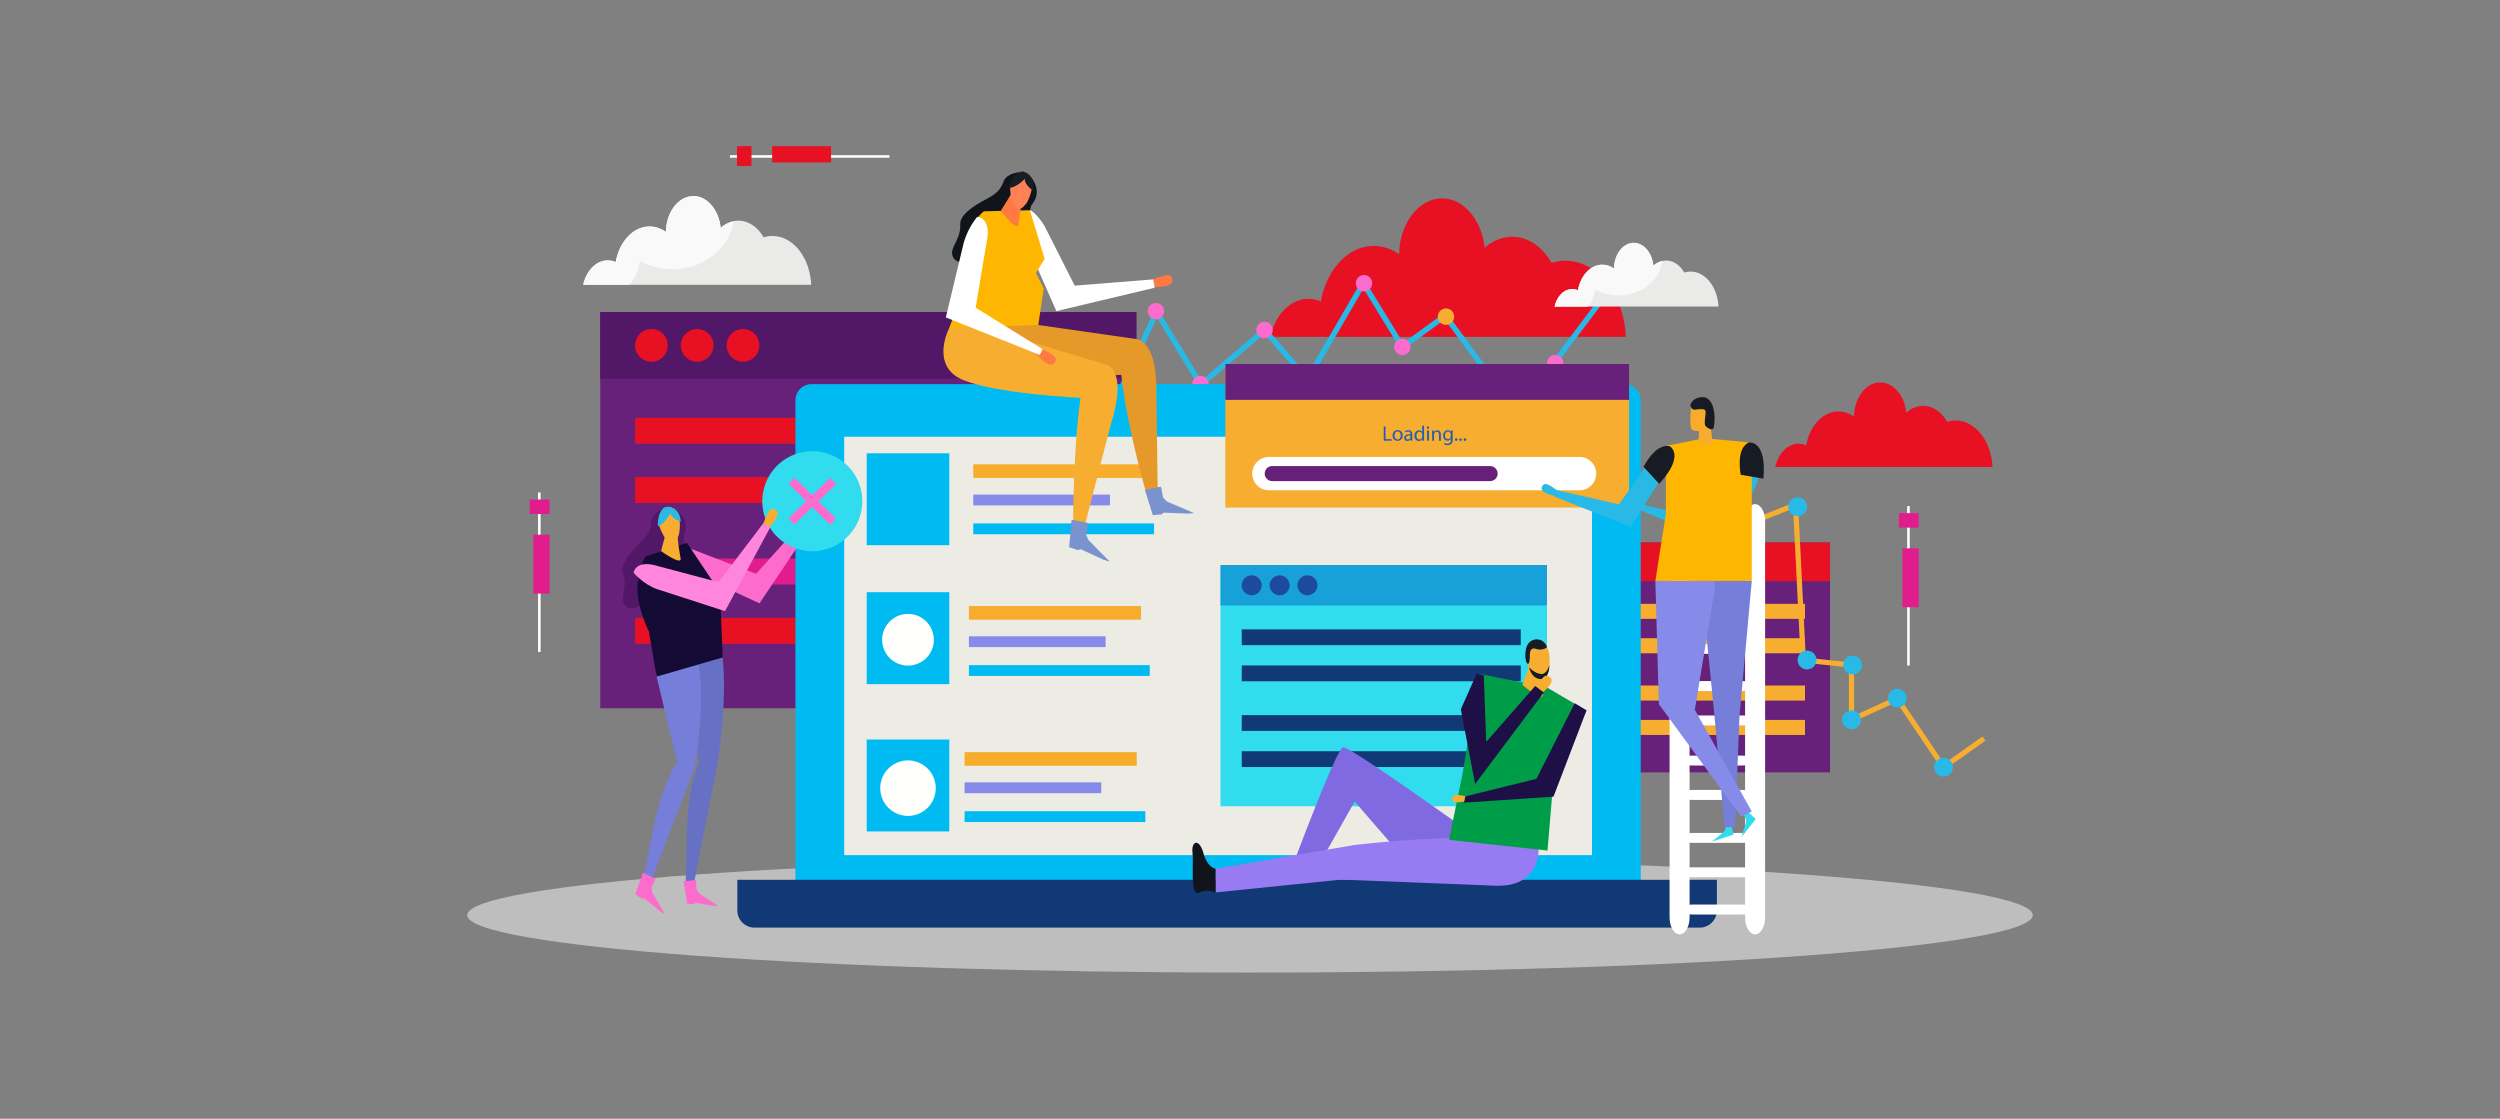 <svg id="Layer_1" data-name="Layer 1" xmlns="http://www.w3.org/2000/svg" viewBox="0 0 1200 537"><rect x="0" y="0" width="1200" height="537" fill="#808080" stroke="none"/><defs><style>.cls-1{fill:#68217a;}.cls-2{fill:#521766;}.cls-3{fill:#e71123;}.cls-4{fill:#e11d8d;}.cls-5{fill:#f7ae30;}.cls-6,.cls-7{fill:#fff;}.cls-6{opacity:0.49;}.cls-8{fill:#29b9e6;}.cls-9{fill:#fd6bcd;}.cls-10{fill:#00bbf1;}.cls-11{fill:#ecebe4;}.cls-12{fill:#103975;}.cls-13{fill:#255db0;}.cls-14{fill:#31dcee;}.cls-15{fill:#18a1d8;}.cls-16{fill:#1d4a9d;}.cls-17{fill:#fffffd;}.cls-18{fill:#f8ac2b;}.cls-19{fill:#868be9;}.cls-20{fill:#6671c6;}.cls-21{fill:#757ed8;}.cls-22{fill:#140b35;}.cls-23{fill:#ff85dd;}.cls-24{fill:#ffb600;}.cls-25{fill:#171b23;}.cls-26{fill:#7f6ae2;}.cls-27{fill:#977bf3;}.cls-28{fill:#11141b;}.cls-29{fill:#009d49;}.cls-30{fill:#1e0f46;}.cls-31{fill:#fe7a42;}.cls-32{fill:#e59929;}.cls-33{fill:#7a92ce;}.cls-34{fill:#ff8155;}.cls-35{fill:#191d26;}.cls-36{fill:#eaeae8;}.cls-37{fill:#f9f9f9;}</style></defs><rect class="cls-1" x="288.12" y="149.82" width="257.34" height="190.15"/><rect class="cls-2" x="288.12" y="149.82" width="257.34" height="31.91"/><path class="cls-3" d="M320.54,165.78a7.85,7.85,0,1,1-7.85-7.84A7.84,7.84,0,0,1,320.54,165.78Z"/><path class="cls-3" d="M342.5,165.78a7.85,7.85,0,1,1-7.84-7.84A7.84,7.84,0,0,1,342.5,165.78Z"/><path class="cls-3" d="M364.47,165.78a7.84,7.84,0,1,1-7.85-7.84A7.84,7.84,0,0,1,364.47,165.78Z"/><rect class="cls-3" x="304.85" y="200.53" width="219.92" height="12.44"/><rect class="cls-3" x="304.85" y="228.99" width="219.92" height="12.45"/><rect class="cls-4" x="304.85" y="268.11" width="219.92" height="12.46"/><rect class="cls-3" x="304.85" y="296.57" width="219.92" height="12.45"/><rect class="cls-1" x="729.1" y="260.42" width="149.31" height="110.33"/><rect class="cls-3" x="729.1" y="260.42" width="149.31" height="18.52"/><path class="cls-4" d="M747.91,269.68a4.56,4.56,0,1,1-4.56-4.55A4.56,4.56,0,0,1,747.91,269.68Z"/><path class="cls-4" d="M760.65,269.68a4.56,4.56,0,1,1-4.55-4.55A4.55,4.55,0,0,1,760.65,269.68Z"/><path class="cls-4" d="M773.4,269.68a4.55,4.55,0,1,1-4.55-4.55A4.55,4.55,0,0,1,773.4,269.68Z"/><rect class="cls-5" x="738.8" y="289.84" width="127.6" height="7.22"/><rect class="cls-5" x="738.8" y="306.35" width="127.6" height="7.22"/><rect class="cls-5" x="738.8" y="329.05" width="127.6" height="7.23"/><rect class="cls-5" x="738.8" y="345.56" width="127.6" height="7.22"/><path class="cls-6" d="M975.74,439.27c0,15.23-168.22,27.57-375.74,27.57S224.26,454.5,224.26,439.27,392.48,411.7,600,411.7,975.74,424,975.74,439.27Z"/><path class="cls-3" d="M751.37,125.17a22.43,22.43,0,0,0-6.6,1c-4.34-7.6-11.18-12.53-18.91-12.53A19.79,19.79,0,0,0,712.61,119c-1.36-13.42-10-23.76-20.42-23.76-11.22,0-20.34,11.94-20.6,26.81a21.1,21.1,0,0,0-12.22-4c-12.31,0-22.61,11.37-25.36,26.65a14.9,14.9,0,0,0-5.94-1.26c-8.69,0-16,7.69-18.37,18.25H780.38C779.51,141.33,766.87,125.17,751.37,125.17Z"/><path class="cls-3" d="M938.65,201.84a13.58,13.58,0,0,0-4,.63c-2.66-4.64-6.84-7.65-11.56-7.65A12.07,12.07,0,0,0,915,198.1c-.83-8.2-6.09-14.52-12.48-14.52-6.86,0-12.43,7.3-12.59,16.38a12.9,12.9,0,0,0-7.46-2.47c-7.53,0-13.82,6.95-15.5,16.28a9,9,0,0,0-3.63-.77c-5.31,0-9.79,4.7-11.23,11.15h104.3C955.84,211.71,948.12,201.84,938.65,201.84Z"/><rect class="cls-7" x="258.26" y="236.38" width="1.23" height="76.56"/><rect class="cls-4" x="254.27" y="239.77" width="9.54" height="6.97"/><rect class="cls-4" x="255.99" y="256.66" width="7.82" height="28.26"/><rect class="cls-7" x="350.36" y="74.48" width="76.56" height="1.23"/><rect class="cls-3" x="353.75" y="70.16" width="6.97" height="9.54"/><rect class="cls-3" x="370.64" y="70.16" width="28.26" height="7.82"/><rect class="cls-7" x="915.44" y="242.91" width="1.23" height="76.56"/><rect class="cls-4" x="911.45" y="246.3" width="9.54" height="6.97"/><rect class="cls-4" x="913.17" y="263.2" width="7.82" height="28.26"/><polygon class="cls-8" points="533.71 199.4 506.78 171.81 508.66 169.97 532.91 194.82 555 146.87 576.7 182.62 607.1 156.56 627.35 179.88 654.38 133.37 673.51 164.62 694.01 149.71 722.15 187.84 745.26 173.03 771.83 137.64 773.93 139.22 746.88 175.12 721.5 191.39 693.45 153.37 672.75 168.42 654.44 138.5 627.78 184.38 606.83 160.25 576.06 186.63 555.32 152.47 533.71 199.4"/><path class="cls-9" d="M536.8,195.63a3.93,3.93,0,1,1-3.93-3.93A3.92,3.92,0,0,1,536.8,195.63Z"/><path class="cls-9" d="M511.65,170.45a3.93,3.93,0,1,1-3.93-3.93A3.93,3.93,0,0,1,511.65,170.45Z"/><path class="cls-9" d="M558.78,149.38a3.93,3.93,0,1,1-3.93-3.93A3.93,3.93,0,0,1,558.78,149.38Z"/><path class="cls-9" d="M580.15,184.34a3.93,3.93,0,1,1-3.92-3.93A3.92,3.92,0,0,1,580.15,184.34Z"/><path class="cls-9" d="M610.9,158.41a3.93,3.93,0,1,1-3.93-3.93A3.93,3.93,0,0,1,610.9,158.41Z"/><path class="cls-9" d="M631.49,182.13a3.93,3.93,0,1,1-3.92-3.93A3.92,3.92,0,0,1,631.49,182.13Z"/><path class="cls-9" d="M658.65,135.94a3.93,3.93,0,1,1-3.93-3.93A3.94,3.94,0,0,1,658.65,135.94Z"/><path class="cls-9" d="M677.06,166.52a3.93,3.93,0,1,1-3.92-3.92A3.92,3.92,0,0,1,677.06,166.52Z"/><path class="cls-5" d="M698,152a3.93,3.93,0,1,1-3.92-3.93A3.91,3.91,0,0,1,698,152Z"/><path class="cls-9" d="M725.91,188.84a3.93,3.93,0,1,1-3.93-3.93A3.94,3.94,0,0,1,725.91,188.84Z"/><path class="cls-9" d="M750.41,174.27a3.93,3.93,0,1,1-3.93-3.92A3.93,3.93,0,0,1,750.41,174.27Z"/><polygon class="cls-5" points="932.57 369.98 910.25 336.95 887.48 347.43 887.48 320.35 864.4 317.93 864.34 316.87 860.71 244.07 825.36 258.14 803.79 221.66 805.93 220.39 826.42 255.05 863.02 240.49 866.77 315.69 889.96 318.12 889.96 343.56 911.13 333.82 933.21 366.5 951.59 353.49 953.02 355.52 932.57 369.98"/><path class="cls-8" d="M867.38,243.23a4.51,4.51,0,1,1-4.51-4.51A4.52,4.52,0,0,1,867.38,243.23Z"/><path class="cls-8" d="M830.4,256.6a4.51,4.51,0,1,1-4.51-4.51A4.5,4.5,0,0,1,830.4,256.6Z"/><path class="cls-8" d="M871.89,316.81a4.51,4.51,0,1,1-4.51-4.51A4.51,4.51,0,0,1,871.89,316.81Z"/><path class="cls-8" d="M893.79,319.24a4.51,4.51,0,1,1-4.51-4.52A4.51,4.51,0,0,1,893.79,319.24Z"/><path class="cls-8" d="M915.2,335.11a4.51,4.51,0,1,1-4.51-4.51A4.51,4.51,0,0,1,915.2,335.11Z"/><path class="cls-8" d="M893.23,345.5a4.52,4.52,0,1,1-4.51-4.51A4.51,4.51,0,0,1,893.23,345.5Z"/><path class="cls-8" d="M937.4,368.24a4.51,4.51,0,1,1-4.51-4.51A4.51,4.51,0,0,1,937.4,368.24Z"/><path class="cls-10" d="M787.55,426a7.75,7.75,0,0,1-7.75,7.77H389.59a7.77,7.77,0,0,1-7.78-7.77V192.15a7.77,7.77,0,0,1,7.78-7.77H779.8a7.75,7.75,0,0,1,7.75,7.77Z"/><rect class="cls-11" x="405.21" y="209.64" width="358.95" height="200.83"/><path class="cls-12" d="M362.21,445.26H815.82a8.28,8.28,0,0,0,8.29-8.28V422.31H353.92V437A8.28,8.28,0,0,0,362.21,445.26Z"/><rect class="cls-5" x="588.17" y="174.72" width="193.8" height="68.91"/><rect class="cls-1" x="588.17" y="174.72" width="193.8" height="17.22"/><path class="cls-7" d="M766.18,227.33a8,8,0,0,1-8,8H609.08a8,8,0,0,1-8-8h0a8,8,0,0,1,8-8H758.19a8,8,0,0,1,8,8Z"/><path class="cls-1" d="M718.86,227.33a3.6,3.6,0,0,1-3.6,3.6H610.67a3.61,3.61,0,0,1-3.61-3.6h0a3.61,3.61,0,0,1,3.61-3.61H715.26a3.6,3.6,0,0,1,3.6,3.61Z"/><path class="cls-1" d="M603.54,183.18a4.24,4.24,0,1,1-4.24-4.24A4.23,4.23,0,0,1,603.54,183.18Z"/><path class="cls-1" d="M615.39,183.18a4.24,4.24,0,1,1-4.23-4.24A4.23,4.23,0,0,1,615.39,183.18Z"/><path class="cls-1" d="M627.25,183.18a4.24,4.24,0,1,1-4.23-4.24A4.23,4.23,0,0,1,627.25,183.18Z"/><path class="cls-13" d="M664.19,204.69h.88v6.1H668v.74h-3.81Z"/><path class="cls-13" d="M673.27,209a2.39,2.39,0,0,1-2.45,2.6,2.34,2.34,0,0,1-2.36-2.53,2.39,2.39,0,0,1,2.44-2.6A2.33,2.33,0,0,1,673.27,209Zm-3.9.05c0,1.07.62,1.88,1.49,1.88s1.49-.8,1.49-1.9c0-.84-.42-1.9-1.47-1.9S669.37,208.15,669.37,209.09Z"/><path class="cls-13" d="M677.12,211.53l-.08-.62h0a1.84,1.84,0,0,1-1.51.73,1.39,1.39,0,0,1-1.5-1.41c0-1.19,1.06-1.84,3-1.82v-.11a1,1,0,0,0-1.12-1.14,2.49,2.49,0,0,0-1.28.37l-.2-.59a3.05,3.05,0,0,1,1.61-.43c1.5,0,1.87,1,1.87,2v1.83a7,7,0,0,0,.08,1.18ZM677,209c-1,0-2.08.15-2.08,1.11a.78.78,0,0,0,.83.85,1.22,1.22,0,0,0,1.2-.82.87.87,0,0,0,0-.28Z"/><path class="cls-13" d="M683.54,204.32v5.94c0,.44,0,.94,0,1.27h-.8l0-.85h0a1.82,1.82,0,0,1-1.68,1,2.23,2.23,0,0,1-2.1-2.49,2.35,2.35,0,0,1,2.2-2.64,1.65,1.65,0,0,1,1.49.75h0v-2.94Zm-.89,4.3a1.2,1.2,0,0,0,0-.38,1.3,1.3,0,0,0-1.28-1c-.93,0-1.47.82-1.47,1.9s.48,1.82,1.45,1.82a1.33,1.33,0,0,0,1.3-1.07,1.17,1.17,0,0,0,0-.38Z"/><path class="cls-13" d="M686,205.24a.56.56,0,0,1-1.12,0,.56.56,0,0,1,.56-.57A.54.54,0,0,1,686,205.24Zm-1,6.29v-4.92h.89v4.92Z"/><path class="cls-13" d="M687.41,208c0-.51,0-.93,0-1.34h.8l.05.82h0a1.79,1.79,0,0,1,1.62-.92c.68,0,1.74.4,1.74,2.09v2.93h-.89V208.7c0-.79-.3-1.46-1.14-1.46a1.27,1.27,0,0,0-1.2.92,1.33,1.33,0,0,0-.06.42v2.95h-.89Z"/><path class="cls-13" d="M697.28,206.61c0,.36,0,.76,0,1.36v2.85a2.83,2.83,0,0,1-.71,2.25,2.64,2.64,0,0,1-1.78.59,3.21,3.21,0,0,1-1.64-.41l.22-.68a2.79,2.79,0,0,0,1.45.38c.91,0,1.58-.47,1.58-1.71v-.55h0a1.76,1.76,0,0,1-1.56.82,2.21,2.21,0,0,1-2.1-2.4,2.36,2.36,0,0,1,2.22-2.6,1.64,1.64,0,0,1,1.53.84h0l0-.74Zm-.92,1.95a1.32,1.32,0,0,0-.05-.41,1.3,1.3,0,0,0-1.25-1c-.85,0-1.47.72-1.47,1.87,0,1,.49,1.77,1.46,1.77a1.32,1.32,0,0,0,1.24-.92,1.59,1.59,0,0,0,.07-.48Z"/><path class="cls-13" d="M698.36,211a.61.61,0,0,1,.62-.64.64.64,0,0,1,0,1.28A.6.6,0,0,1,698.36,211Z"/><path class="cls-13" d="M700.47,211a.61.61,0,1,1,.59.64A.59.59,0,0,1,700.47,211Z"/><path class="cls-13" d="M702.57,211a.6.6,0,0,1,.61-.64.64.64,0,1,1-.61.64Z"/><rect class="cls-14" x="585.85" y="271.22" width="156.71" height="115.8"/><rect class="cls-15" x="585.85" y="271.22" width="156.71" height="19.44"/><path class="cls-16" d="M605.59,280.94a4.78,4.78,0,1,1-4.78-4.77A4.78,4.78,0,0,1,605.59,280.94Z"/><path class="cls-16" d="M619,280.94a4.78,4.78,0,1,1-4.78-4.77A4.78,4.78,0,0,1,619,280.94Z"/><path class="cls-16" d="M632.35,280.94a4.78,4.78,0,1,1-4.78-4.77A4.78,4.78,0,0,1,632.35,280.94Z"/><rect class="cls-12" x="596.04" y="302.1" width="133.93" height="7.58"/><rect class="cls-12" x="596.04" y="319.43" width="133.93" height="7.58"/><rect class="cls-12" x="596.04" y="343.26" width="133.93" height="7.58"/><rect class="cls-12" x="596.04" y="360.59" width="133.93" height="7.58"/><rect class="cls-10" x="416.03" y="217.58" width="39.63" height="44.12"/><rect class="cls-10" x="416.03" y="284.26" width="39.63" height="44.12"/><rect class="cls-10" x="416.03" y="354.97" width="39.63" height="44.12"/><path class="cls-17" d="M448.24,307.08a12.4,12.4,0,1,1-12.4-12.39A12.4,12.4,0,0,1,448.24,307.08Z"/><path class="cls-17" d="M449.16,378.31A13.32,13.32,0,1,1,435.84,365,13.32,13.32,0,0,1,449.16,378.31Z"/><rect class="cls-18" x="467.16" y="222.89" width="82.62" height="6.53"/><rect class="cls-19" x="467.16" y="237.4" width="65.61" height="5.19"/><rect class="cls-10" x="467.16" y="251.24" width="86.78" height="5.19"/><rect class="cls-18" x="465.08" y="290.91" width="82.62" height="6.53"/><rect class="cls-19" x="465.08" y="305.42" width="65.61" height="5.19"/><rect class="cls-10" x="465.08" y="319.26" width="86.78" height="5.19"/><rect class="cls-18" x="463" y="361.03" width="82.62" height="6.53"/><rect class="cls-19" x="463" y="375.54" width="65.61" height="5.19"/><rect class="cls-10" x="463" y="389.38" width="86.78" height="5.19"/><path class="cls-2" d="M318.44,244.07s-5.58,2.19-5.81,6.2-1.37,6.41-5.26,10.2-9.89,10.32-8.33,14.74c2.52,7-1.76,11.68.9,15.24s7.37.78,8.52-1.55,10.73-14.36,11.74-18.37,6.3-2.4,7.84-5.3-.38-6.68.29-8.27c2.45-5.85-.7-9.9-4.25-12.41S318.44,244.07,318.44,244.07Z"/><path class="cls-20" d="M346.87,315.58l-20.45,3.48,9.17,46.88s-6,11.5-5.86,36.52l-.63,22,3.77.75,11.51-58.79S349.23,337.82,346.87,315.58Z"/><path class="cls-21" d="M335.31,319.06l-20.5,4.17L325,366.08s-7.88,10.3-12.05,35l-4.4,21.54,3.59,1.39,21.42-55.93S338.79,336.78,335.31,319.06Z"/><path class="cls-5" d="M386.52,250.25s3.32-6.78,5.06-6.95c1.45-.15,6.76,1.72-2.73,8.92Z"/><path class="cls-9" d="M333.53,275.12l31,14.5,25.38-37.75-3.15-3-23.84,26.57-28.36-10.9s-9.26-4.43-11.72,2A33.36,33.36,0,0,0,333.53,275.12Z"/><path class="cls-22" d="M310,267.07s-3.42,4.43-4,14.23,5.44,21.78,5.44,21.78l3.75,21.68,31.69-9.18L346,292.69l-5.41-5.81,1.93-7.21-12.77-19.09Z"/><polygon class="cls-9" points="328.12 423.02 334.05 422.43 334.34 427.04 335.57 428.9 344.79 434.91 342.59 434.86 333.83 433.29 333.11 433.94 329.87 433.83 328.12 423.02"/><polygon class="cls-9" points="308.59 418.92 314.74 421.84 312.73 426 313.03 428.32 319.17 438.84 317.01 437.53 309.12 431.13 308.08 431.27 304.94 429.31 308.59 418.92"/><path class="cls-5" d="M319.54,256.11l-2.24,8.4s10.38,7.46,9.36,3.25a97.68,97.68,0,0,1-1.51-11.65Z"/><path class="cls-5" d="M317.64,245.19c-.7,1.77-2.11,5.23-1.11,7.57s2.51,6.51,5.18,7.5,3.36-2,3.94-3,2-10.83-2.31-13.19C320.09,242.29,318.19,243.84,317.64,245.19Z"/><path class="cls-8" d="M321.76,246.26s-2.46,5.22-6,6.3c0,0-.56-8.24,4.45-9.26,0,0,6-.38,6.57,7.09C326.77,250.39,322.09,248.83,321.76,246.26Z"/><path class="cls-14" d="M413.91,240.58a24,24,0,1,1-24-24A24,24,0,0,1,413.91,240.58Z"/><rect class="cls-9" x="375.9" y="238.56" width="27.95" height="4.03" transform="translate(-57.64 338.61) rotate(-44.03)"/><polygon class="cls-9" points="401.24 248.97 398.4 251.84 378.53 232.18 381.36 229.32 401.24 248.97"/><path class="cls-5" d="M366.19,252.05s2.23-7.22,3.92-7.66c1.42-.36,6.94.67-1.31,9.24Z"/><path class="cls-23" d="M315.52,282.83,348,293.35l21.7-40.2-3.3-2-21.5,28.3-29.38-7.79s-9.68-3.42-11.43,3.21C304.1,274.91,308.89,280.55,315.52,282.83Z"/><path class="cls-7" d="M811,440.33c0,4.51-2.16,8.16-4.81,8.16h0c-2.65,0-4.79-3.65-4.79-8.16V250.15c0-4.51,2.14-8.16,4.79-8.16h0c2.65,0,4.81,3.65,4.81,8.16Z"/><path class="cls-7" d="M847.25,440.33c0,4.51-2.16,8.16-4.81,8.16h0c-2.65,0-4.8-3.65-4.8-8.16V250.15c0-4.51,2.15-8.16,4.8-8.16h0c2.65,0,4.81,3.65,4.81,8.16Z"/><path class="cls-7" d="M842.44,259.17c0,1.32-2.92,2.39-6.52,2.39H812.69c-3.59,0-6.52-1.07-6.52-2.39h0c0-1.32,2.93-2.39,6.52-2.39h23.23c3.6,0,6.52,1.07,6.52,2.39Z"/><path class="cls-7" d="M842.44,275.67c0,1.32-2.92,2.39-6.52,2.39H812.69c-3.59,0-6.52-1.07-6.52-2.39h0c0-1.32,2.93-2.39,6.52-2.39h23.23c3.6,0,6.52,1.07,6.52,2.39Z"/><path class="cls-7" d="M842.44,294.92c0,1.33-2.92,2.4-6.52,2.4H812.69c-3.59,0-6.52-1.07-6.52-2.4h0c0-1.31,2.93-2.39,6.52-2.39h23.23c3.6,0,6.52,1.08,6.52,2.39Z"/><path class="cls-7" d="M842.44,311.43c0,1.32-2.92,2.4-6.52,2.4H812.69c-3.59,0-6.52-1.08-6.52-2.4h0c0-1.32,2.93-2.39,6.52-2.39h23.23c3.6,0,6.52,1.07,6.52,2.39Z"/><path class="cls-7" d="M842.44,329.3c0,1.33-2.92,2.4-6.52,2.4H812.69c-3.59,0-6.52-1.07-6.52-2.4h0c0-1.31,2.93-2.39,6.52-2.39h23.23c3.6,0,6.52,1.08,6.52,2.39Z"/><path class="cls-7" d="M842.44,345.81c0,1.32-2.92,2.39-6.52,2.39H812.69c-3.59,0-6.52-1.07-6.52-2.39h0c0-1.32,2.93-2.4,6.52-2.4h23.23c3.6,0,6.52,1.08,6.52,2.4Z"/><path class="cls-7" d="M842.44,365.06c0,1.33-2.92,2.39-6.52,2.39H812.69c-3.59,0-6.52-1.06-6.52-2.39h0c0-1.31,2.93-2.38,6.52-2.38h23.23c3.6,0,6.52,1.07,6.52,2.38Z"/><path class="cls-7" d="M842.44,381.56c0,1.33-2.92,2.4-6.52,2.4H812.69c-3.59,0-6.52-1.07-6.52-2.4h0c0-1.32,2.93-2.39,6.52-2.39h23.23c3.6,0,6.52,1.07,6.52,2.39Z"/><path class="cls-7" d="M842.44,402.19c0,1.33-2.92,2.4-6.52,2.4H812.69c-3.59,0-6.52-1.07-6.52-2.4h0c0-1.32,2.93-2.39,6.52-2.39h23.23c3.6,0,6.52,1.07,6.52,2.39Z"/><path class="cls-7" d="M842.44,418.7c0,1.32-2.92,2.39-6.52,2.39H812.69c-3.59,0-6.52-1.07-6.52-2.39h0c0-1.33,2.93-2.39,6.52-2.39h23.23c3.6,0,6.52,1.06,6.52,2.39Z"/><path class="cls-7" d="M842.44,436.57c0,1.33-2.92,2.4-6.52,2.4H812.69c-3.59,0-6.52-1.07-6.52-2.4h0c0-1.32,2.93-2.39,6.52-2.39h23.23c3.6,0,6.52,1.07,6.52,2.39Z"/><path class="cls-8" d="M798.31,228.05l-15.59,24.87-36.47-14.5,1.08-3.11,29.79,6.76,15-21.35s4.48-7.58,9.3-4.19A25.71,25.71,0,0,1,798.31,228.05Z"/><path class="cls-8" d="M748,235.79s-5.14-4-6.54-3.44c-1.18.44-4.56,3.9,5.48,5.84Z"/><path class="cls-8" d="M841.64,235.55l-15.59,24.87-36.48-14.51,1.1-3.11,29.77,6.76,15-21.34s4.5-7.59,9.31-4.19A25.59,25.59,0,0,1,841.64,235.55Z"/><path class="cls-8" d="M791.29,243.28s-5.14-4-6.54-3.44c-1.18.45-4.55,3.9,5.48,5.85Z"/><polygon class="cls-14" points="830.67 394.48 828.57 394.65 828.2 397.87 827.46 399.28 821.65 404 832.11 400.61 830.67 394.48"/><polygon class="cls-14" points="838.17 388.86 836.52 390.17 837.99 393.04 838.14 394.64 835.9 401.78 842.76 393.17 838.17 388.86"/><polygon class="cls-21" points="840.85 278.85 834.96 343.64 832.86 397.07 827.8 397.07 822.75 341.54 816.44 278.85 840.85 278.85"/><polygon class="cls-19" points="794.57 278.85 796.25 337.96 835.8 392.02 840.85 389.5 813.51 340.7 823.17 282.22 823.17 278.85 794.57 278.85"/><polygon class="cls-24" points="840.85 278.85 794.57 278.85 799.63 246.46 799.63 214.05 818.05 210.35 840.85 212.45 840.85 243.72 840.85 278.85"/><path class="cls-25" d="M801.53,214.22s7.54,4.29-5.13,18l-7.5-8.11S794.53,212.53,801.53,214.22Z"/><path class="cls-25" d="M839.51,212.34s8.6-1.19,6.93,17.42l-10.89-1.86S832.94,215.27,839.51,212.34Z"/><path class="cls-18" d="M821.92,212.33c.1,1.62-6.44,1.62-6.51,0a33,33,0,0,1,.63-8.21l4.84-1.79S821.72,208.91,821.92,212.33Z"/><path class="cls-18" d="M816.88,206.75c-.44,0-4.53.74-5.15-1.26s-.42-9.36.53-11.15,4.09-2.84,5.57-2.21,5.45,4.86,3.25,12.11A7.11,7.11,0,0,1,816.88,206.75Z"/><path class="cls-25" d="M811.36,194.34s.37,2.53,2.15,2.32,4.84-.74,5.15.62-1,6,0,7.16,3.37,2.53,3.9.84,1.57-12.1-3.9-14.52C818.66,190.76,813.21,189.61,811.36,194.34Z"/><path class="cls-26" d="M709.15,402.13s-61.21-44.1-64.47-43.45-24.09,56.54-24.09,56.54H633l17.25-30.49,26.38,30.49Z"/><path class="cls-27" d="M738.45,405.57s2.61,20.83-21.49,19.54L644,422.2l-60.57,6.16V417l66.74-11.4S715,397.76,738.45,405.57Z"/><path class="cls-28" d="M583.47,417s-3.9-.5-5.86-7.58-5.85-5.93-5.21,0-1.3,20.93,3.26,19a9,9,0,0,1,7.81,0Z"/><polygon class="cls-29" points="695.55 403.12 742.79 408.27 745.74 373.35 761.51 341.1 742.31 329.86 709.9 323.47 702.11 370.92 695.55 403.12"/><path class="cls-5" d="M703.86,384.61s-5.42,1-6.27.09-1.94-4.7,6.39-2.31Z"/><polygon class="cls-30" points="755.86 337.55 761.53 340.96 745.68 382.39 702.74 385.28 703.34 382.27 737.48 373.83 755.86 337.55"/><path class="cls-5" d="M733.93,319.84l-3.19,8.88s10.54,9,9.83,4.38a105.61,105.61,0,0,1-.56-12.74Z"/><path class="cls-5" d="M734.82,309.36c-.9,1.8-2.68,5.29-1.84,7.84s2,7.05,4.76,8.34,4.57-1.06,5.12-2.15c.87-1.74,2.33-11.84-2-14.69C737.65,306.54,735.5,308,734.82,309.36Z"/><path class="cls-25" d="M742.54,310.71a5.58,5.58,0,0,1-5.19.76c-3.05-1-2.93,2.08-3,2.41s.13,4.79-.95,4.76-2.07-5.61-.18-9.15A5.06,5.06,0,0,1,742.54,310.71Z"/><path class="cls-25" d="M734,320.31s2.9,3.33,6.18,3.2c2.09-.07,3.44-3.58,3.5-4.35s.41,6.91-4.14,6.8S734,320.31,734,320.31Z"/><path class="cls-5" d="M736.7,331.45s3.44-6.92,5.22-7.08c1.49-.13,6.9,1.82-2.85,9.1Z"/><polygon class="cls-30" points="701.19 340.44 708.86 323.27 712.21 324.2 713.38 356.1 736.89 329.28 741.02 332.4 708.05 376.33 701.19 340.44"/><path class="cls-31" d="M552.67,134.52s7.32-3.32,8.85-2.3c1.29.87,4.38,6-8.24,5.5Z"/><path class="cls-7" d="M492.42,116.12l14.64,33.21,47.23-11.23-.78-4-37.65,3-14.59-28.81s-7.58-12.52-11.5-6.37C487.84,104.94,489.54,109.24,492.42,116.12Z"/><path class="cls-28" d="M489.32,82.63s-6.17.52-7.58,4.41-3.26,5.91-8.23,8.49-12.84,7.24-12.59,12.06c.38,7.67-5.23,11-3.66,15.31s7,3,8.87,1,14.86-11,17.05-14.63,6.92-.49,9.31-2.88,1.61-6.72,2.75-8.09c4.15-5,2.26-10-.5-13.51S489.32,82.63,489.32,82.63Z"/><path class="cls-32" d="M458.19,152.82,498.37,156l47.06,6.74s10.32.28,9.62,26.75l.68,47.73-5.41-.09s-9.71-33.41-12.08-57.2c0,0-41.64,2.55-55.68-3.68S455,154.58,458.19,152.82Z"/><path class="cls-5" d="M458.12,153.07l73.37,22.14s9.91,2.46,1.63,28.84l-12.61,48.88-5.42-1.64s0-35.33,3.55-60.32c0,0-39.25-1.76-56.07-8.45C447.67,176.58,453,160.37,458.12,153.07Z"/><path class="cls-24" d="M472.24,101.43s-4.86,3.46-8.43,13.26-1.14,23.84-1.14,23.84l-6.95,18.73L498.37,156,501,138.55,497.26,131l4.18-6.74-7.12-23.35Z"/><polygon class="cls-33" points="514.34 249.49 522.4 251.05 521.29 256.51 522.35 259.12 532.66 269.56 529.75 268.69 518.62 263.57 517.45 264.05 513.2 262.7 514.34 249.49"/><polygon class="cls-33" points="549.56 235.14 557.27 233.59 558.27 238.82 560.15 240.76 573.1 246.25 570.2 246.54 558.48 246.06 557.61 246.9 553.35 247.26 549.56 235.14"/><path class="cls-31" d="M485.23,93.35l-4.86,7.87s8.27,10.78,8.52,6.19a103,103,0,0,1,2.05-12.33Z"/><path class="cls-34" d="M488.2,83.51C487,85,484.56,88,484.84,90.64s.54,7.17,2.88,9,3.92-1,4.78-1.79,5.19-10.09,1.64-13.7C491.47,81.37,489.12,82.34,488.2,83.51Z"/><path class="cls-35" d="M491.93,85.8s-4,4.41-7.79,4.41c0,0,1.89-8.28,7.14-7.81,0,0,6.06,1.42,4.37,8.95C495.65,91.35,491.5,88.43,491.93,85.8Z"/><path class="cls-31" d="M499.13,167s7.36,3.2,7.64,5c.22,1.54-1.52,7.26-9.6-2.47Z"/><path class="cls-7" d="M462.46,117.05,454,152.37l45.11,18,1.33-2.76L468.32,147.7l5.32-31.85s2.65-10.59-4.55-11.79A35.39,35.39,0,0,0,462.46,117.05Z"/><path class="cls-36" d="M370.76,113.27a14.26,14.26,0,0,0-4.22.66c-2.78-4.88-7.18-8-12.12-8a12.72,12.72,0,0,0-8.5,3.45c-.87-8.6-6.4-15.24-13.1-15.24-7.2,0-13,7.65-13.21,17.2a13.51,13.51,0,0,0-7.83-2.6c-7.9,0-14.49,7.29-16.26,17.08a9.58,9.58,0,0,0-3.81-.81c-5.56,0-10.27,4.93-11.77,11.71H389.37C388.81,123.62,380.7,113.27,370.76,113.27Z"/><path class="cls-37" d="M332.82,94.1c-7.2,0-13,7.65-13.21,17.2a13.51,13.51,0,0,0-7.83-2.6c-7.9,0-14.49,7.29-16.26,17.08a9.58,9.58,0,0,0-3.81-.81c-5.56,0-10.27,4.93-11.77,11.71h22.12a22.1,22.1,0,0,0,5.14-11.45,32.08,32.08,0,0,0,15.55,4c15.07,0,27.49-10.06,29.29-23a13.23,13.23,0,0,0-6.12,3.2C345.05,100.74,339.52,94.1,332.82,94.1Z"/><path class="cls-36" d="M811.45,130.36a10.33,10.33,0,0,0-3,.48c-2-3.5-5.15-5.77-8.71-5.77a9.1,9.1,0,0,0-6.1,2.47c-.63-6.18-4.6-11-9.41-11-5.17,0-9.37,5.5-9.49,12.36a9.67,9.67,0,0,0-5.63-1.87c-5.67,0-10.41,5.24-11.68,12.28a6.78,6.78,0,0,0-2.74-.59c-4,0-7.38,3.55-8.46,8.42h78.63C824.42,137.81,818.6,130.36,811.45,130.36Z"/><path class="cls-37" d="M784.19,116.59c-5.17,0-9.37,5.5-9.49,12.36a9.67,9.67,0,0,0-5.63-1.87c-5.67,0-10.41,5.24-11.68,12.28a6.78,6.78,0,0,0-2.74-.59c-4,0-7.38,3.55-8.46,8.42h15.9a15.92,15.92,0,0,0,3.69-8.23A23,23,0,0,0,777,141.8c10.83,0,19.75-7.23,21-16.56a9.6,9.6,0,0,0-4.4,2.3C793,121.36,789,116.59,784.19,116.59Z"/></svg>
